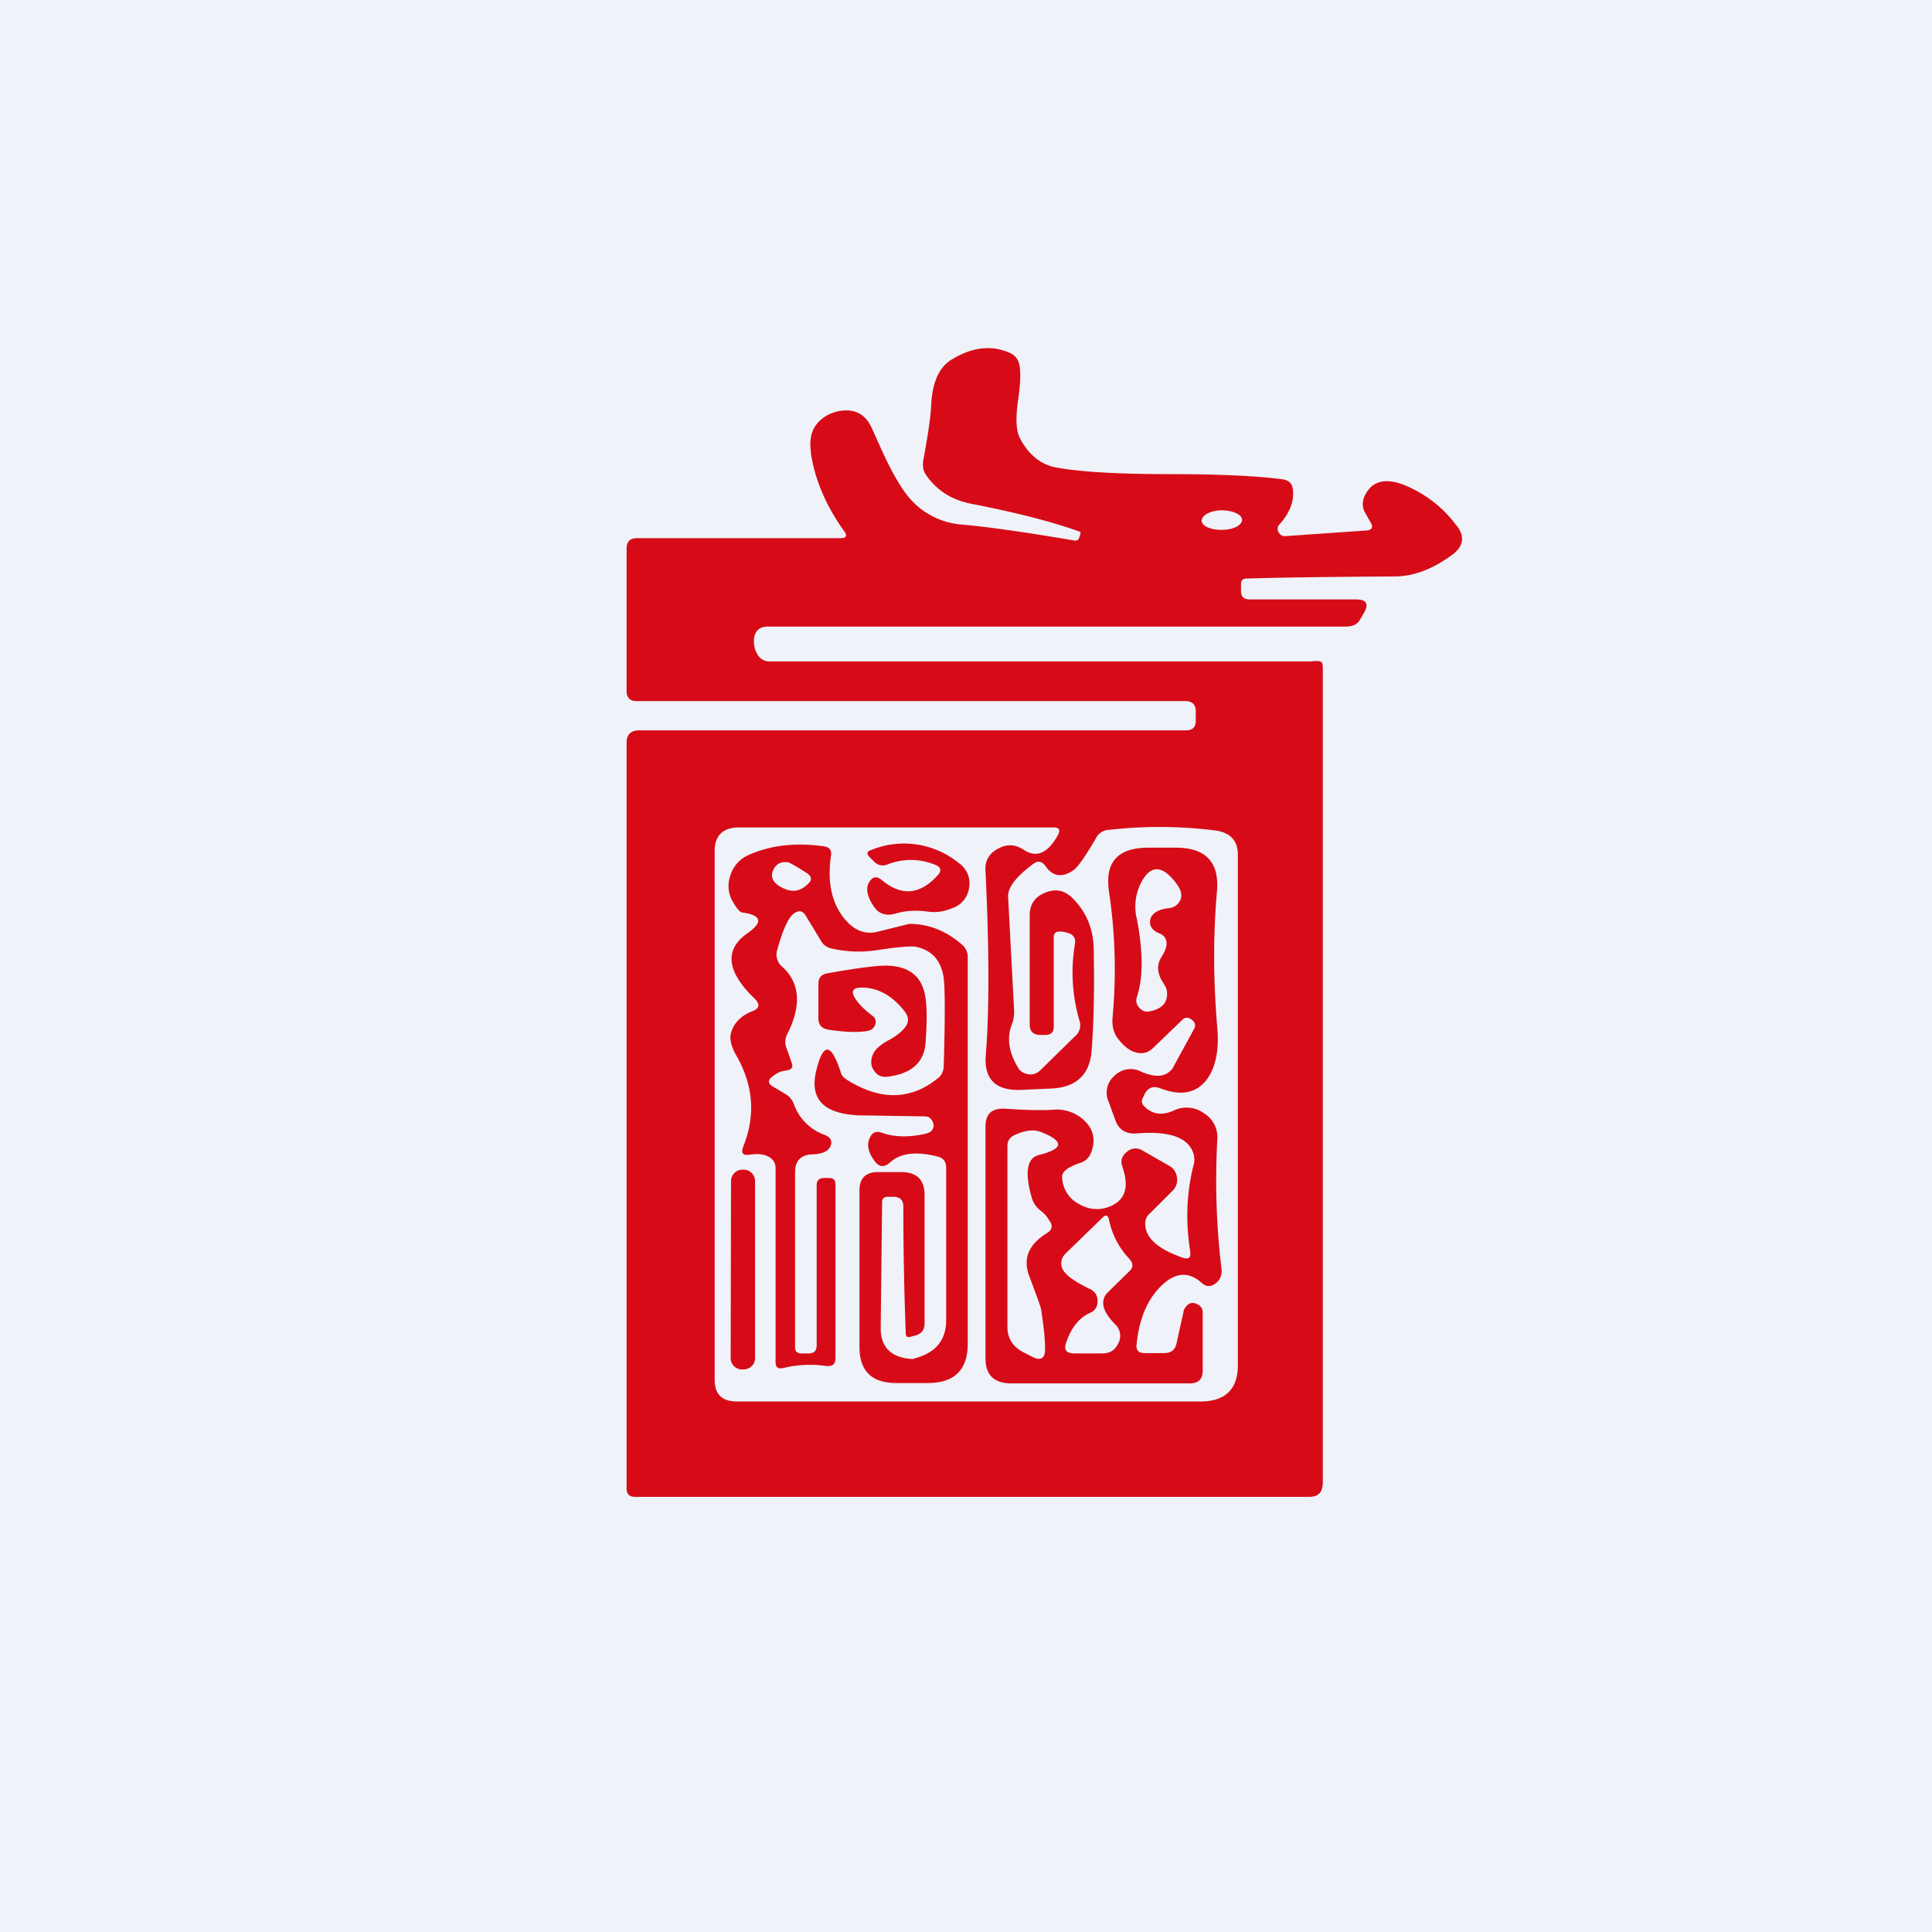 <?xml version="1.0" encoding="UTF-8"?>
<!-- generated by Finnhub -->
<svg viewBox="0 0 55.5 55.5" xmlns="http://www.w3.org/2000/svg">
<path d="M 0,0 H 55.5 V 55.5 H 0 Z" fill="rgb(239, 242, 248)"/>
<path d="M 23.29,12.995 C 23.41,13.79 23.73,14.53 24.25,15.26 C 24.35,15.39 24.31,15.46 24.15,15.46 H 18.3 C 18.1,15.46 18,15.56 18,15.76 V 19.86 C 18,20.04 18.1,20.14 18.28,20.14 H 34.05 C 34.25,20.14 34.35,20.24 34.35,20.43 V 20.72 C 34.35,20.89 34.25,20.98 34.08,20.98 H 18.37 C 18.12,20.98 18,21.1 18,21.34 V 42.76 C 18,42.92 18.08,43 18.24,43 H 37.6 C 37.9,43 38,42.85 38,42.56 V 19.19 C 38,18.99 37.95,18.99 37.79,18.99 L 37.64,19 H 22.09 C 21.83,19 21.69,18.75 21.66,18.5 V 18.47 C 21.64,18.2 21.76,18 22.05,18 H 38.62 C 38.82,18 38.97,17.97 39.07,17.8 L 39.18,17.61 C 39.33,17.35 39.26,17.22 38.95,17.22 H 35.9 C 35.73,17.22 35.65,17.14 35.65,16.98 V 16.78 C 35.65,16.68 35.7,16.62 35.8,16.62 C 36.78,16.59 38.2,16.57 40.06,16.56 C 40.59,16.56 41.14,16.36 41.7,15.95 C 42.05,15.7 42.1,15.4 41.82,15.07 A 3.5,3.5 0 0,0 40.28,13.91 C 39.76,13.73 39.41,13.83 39.21,14.23 C 39.12,14.42 39.13,14.6 39.24,14.77 L 39.37,15 C 39.46,15.15 39.41,15.23 39.24,15.24 L 36.94,15.4 A 0.2,0.2 0 0,1 36.73,15.29 A 0.18,0.18 0 0,1 36.76,15.06 C 37.06,14.72 37.18,14.39 37.14,14.06 C 37.12,13.89 37.03,13.8 36.85,13.77 C 36.11,13.67 35.01,13.62 33.55,13.62 C 32.06,13.62 30.99,13.55 30.34,13.43 C 29.9,13.35 29.54,13.06 29.29,12.57 C 29.19,12.37 29.17,12.01 29.25,11.47 C 29.32,10.99 29.33,10.64 29.27,10.43 A 0.45,0.45 0 0,0 28.99,10.13 C 28.46,9.9 27.9,9.98 27.32,10.34 C 26.97,10.56 26.78,11 26.75,11.64 C 26.74,11.94 26.66,12.48 26.52,13.24 C 26.5,13.4 26.52,13.54 26.62,13.67 C 26.92,14.09 27.34,14.36 27.89,14.47 C 29.13,14.71 30.17,14.97 31.01,15.27 C 31.04,15.29 31.05,15.3 31.04,15.32 L 31,15.45 C 30.98,15.51 30.94,15.53 30.88,15.53 C 29.41,15.28 28.33,15.13 27.64,15.07 A 2.2,2.2 0 0,1 26.07,14.24 C 25.83,13.94 25.55,13.44 25.23,12.71 L 25.04,12.29 C 24.86,11.89 24.54,11.73 24.1,11.81 C 23.8,11.87 23.56,12.02 23.4,12.27 C 23.29,12.46 23.25,12.71 23.3,13.01 Z M 28.96,25.77 L 29.13,29 C 29.14,29.15 29.12,29.29 29.07,29.42 C 28.92,29.8 28.97,30.21 29.24,30.66 C 29.3,30.77 29.4,30.84 29.54,30.86 A 0.4,0.4 0 0,0 29.88,30.75 L 30.88,29.77 A 0.41,0.41 0 0,0 31.01,29.32 A 4.89,4.89 0 0,1 30.88,27.12 C 30.91,26.96 30.84,26.85 30.68,26.8 A 0.83,0.83 0 0,0 30.44,26.76 C 30.32,26.76 30.27,26.82 30.27,26.93 V 29.5 C 30.27,29.65 30.19,29.73 30.03,29.73 H 29.89 C 29.68,29.73 29.58,29.63 29.58,29.43 V 26.29 C 29.58,25.99 29.72,25.77 30.01,25.65 C 30.31,25.52 30.56,25.57 30.79,25.78 C 31.2,26.18 31.42,26.68 31.42,27.32 C 31.44,28.42 31.42,29.37 31.36,30.17 C 31.31,30.87 30.92,31.24 30.19,31.27 L 29.31,31.31 C 28.59,31.33 28.26,30.99 28.32,30.3 C 28.42,29.04 28.42,27.28 28.31,25.02 C 28.29,24.73 28.41,24.52 28.67,24.38 S 29.17,24.25 29.42,24.42 C 29.78,24.65 30.1,24.51 30.39,23.99 C 30.47,23.84 30.43,23.77 30.26,23.77 H 21.23 C 20.77,23.77 20.53,24 20.53,24.45 V 39.64 C 20.53,40.05 20.74,40.26 21.17,40.26 H 34.49 C 35.19,40.26 35.56,39.91 35.56,39.22 V 24.56 C 35.56,24.16 35.36,23.93 34.94,23.86 A 12.8,12.8 0 0,0 31.85,23.84 A 0.42,0.42 0 0,0 31.5,24.05 C 31.18,24.6 30.96,24.92 30.82,25.01 C 30.5,25.22 30.23,25.18 30.02,24.86 C 29.92,24.74 29.82,24.72 29.69,24.81 C 29.19,25.18 28.94,25.5 28.96,25.77 Z M 35.11,15.22 C 35.43,15.22 35.68,15.09 35.68,14.93 C 35.68,14.78 35.41,14.66 35.09,14.66 C 34.78,14.66 34.52,14.8 34.52,14.96 C 34.52,15.11 34.79,15.23 35.11,15.22 Z M 25.5,24.83 C 25.95,24.66 26.4,24.66 26.86,24.84 C 27.03,24.91 27.06,25.01 26.94,25.14 C 26.43,25.71 25.89,25.75 25.33,25.28 C 25.18,25.16 25.07,25.18 24.97,25.34 C 24.87,25.5 24.9,25.72 25.07,25.99 C 25.22,26.25 25.44,26.33 25.74,26.24 C 26.01,26.16 26.32,26.14 26.67,26.19 C 26.89,26.22 27.11,26.19 27.35,26.09 A 0.71,0.71 0 0,0 27.84,25.49 A 0.7,0.7 0 0,0 27.54,24.79 A 2.49,2.49 0 0,0 25.02,24.42 C 24.9,24.46 24.89,24.53 24.98,24.62 L 25.12,24.76 C 25.22,24.86 25.36,24.89 25.5,24.83 Z M 22.75,30.55 L 22.59,30.1 A 0.48,0.48 0 0,1 22.62,29.7 C 23.03,28.88 22.98,28.23 22.47,27.77 A 0.45,0.45 0 0,1 22.33,27.28 C 22.49,26.7 22.65,26.35 22.81,26.24 C 22.95,26.14 23.06,26.16 23.15,26.31 L 23.58,27.02 C 23.65,27.15 23.76,27.22 23.9,27.25 C 24.35,27.35 24.79,27.36 25.22,27.29 C 25.82,27.2 26.18,27.17 26.32,27.2 C 26.78,27.3 27.04,27.6 27.11,28.1 C 27.15,28.45 27.15,29.3 27.11,30.64 C 27.1,30.79 27.04,30.91 26.91,31 C 26.26,31.51 25.54,31.6 24.76,31.25 C 24.39,31.08 24.19,30.95 24.16,30.83 C 23.88,29.95 23.65,29.93 23.45,30.75 C 23.25,31.57 23.65,31.99 24.66,32.04 L 26.57,32.07 C 26.68,32.07 26.75,32.13 26.79,32.22 C 26.83,32.3 26.83,32.37 26.79,32.44 C 26.76,32.51 26.68,32.55 26.54,32.58 C 26.07,32.68 25.67,32.66 25.33,32.54 C 25.17,32.48 25.06,32.53 24.99,32.68 C 24.89,32.88 24.94,33.11 25.13,33.36 C 25.26,33.53 25.4,33.54 25.56,33.4 C 25.86,33.12 26.32,33.07 26.92,33.22 C 27.1,33.26 27.18,33.37 27.18,33.55 V 37.92 C 27.18,38.47 26.91,38.82 26.38,38.99 L 26.22,39.04 C 25.6,39.01 25.29,38.7 25.3,38.13 L 25.34,34.53 C 25.34,34.43 25.4,34.38 25.51,34.38 H 25.66 C 25.86,34.38 25.95,34.48 25.95,34.66 C 25.95,35.8 25.97,37.01 26.02,38.3 C 26.02,38.4 26.07,38.43 26.16,38.4 L 26.31,38.36 C 26.47,38.31 26.56,38.2 26.56,38.03 V 34.32 C 26.56,33.89 26.33,33.67 25.89,33.67 H 25.23 C 24.87,33.67 24.69,33.84 24.69,34.2 V 38.7 C 24.69,39.39 25.05,39.73 25.75,39.73 H 26.65 C 27.42,39.73 27.8,39.35 27.8,38.6 V 27.5 A 0.46,0.46 0 0,0 27.64,27.14 C 27.18,26.74 26.68,26.54 26.12,26.54 L 25.23,26.76 C 24.88,26.86 24.56,26.74 24.29,26.43 C 23.9,25.98 23.76,25.37 23.87,24.59 C 23.9,24.42 23.83,24.33 23.65,24.31 C 22.85,24.2 22.15,24.28 21.53,24.55 A 0.95,0.95 0 0,0 20.98,25.15 A 0.9,0.9 0 0,0 21.08,25.95 C 21.18,26.12 21.26,26.2 21.31,26.21 C 21.88,26.29 21.93,26.49 21.47,26.81 C 20.8,27.28 20.87,27.91 21.68,28.69 C 21.84,28.85 21.82,28.97 21.61,29.05 C 21.28,29.18 21.08,29.39 21,29.67 C 20.95,29.83 21,30.07 21.18,30.37 C 21.65,31.22 21.7,32.07 21.35,32.94 C 21.28,33.13 21.34,33.2 21.54,33.17 S 21.91,33.15 22.04,33.21 C 22.2,33.28 22.28,33.4 22.28,33.56 V 39.13 C 22.28,39.28 22.35,39.33 22.5,39.3 C 22.91,39.2 23.32,39.18 23.73,39.24 C 23.91,39.26 24,39.19 24,39.02 V 34.02 C 24,33.9 23.94,33.84 23.82,33.84 H 23.68 C 23.53,33.84 23.46,33.91 23.46,34.05 V 38.65 C 23.46,38.81 23.38,38.88 23.22,38.88 H 23.02 C 22.9,38.88 22.84,38.82 22.84,38.71 V 33.67 C 22.84,33.34 23.01,33.17 23.35,33.16 C 23.61,33.15 23.78,33.08 23.85,32.94 C 23.92,32.79 23.87,32.68 23.71,32.61 A 1.46,1.46 0 0,1 22.81,31.73 A 0.56,0.56 0 0,0 22.55,31.42 L 22.23,31.23 C 22.05,31.13 22.04,31.03 22.21,30.91 C 22.34,30.81 22.45,30.77 22.53,30.76 C 22.72,30.74 22.79,30.68 22.75,30.56 Z M 23.16,25.07 C 22.85,24.87 22.66,24.77 22.64,24.77 C 22.46,24.75 22.34,24.8 22.26,24.91 C 22.1,25.15 22.17,25.36 22.49,25.51 C 22.75,25.64 22.99,25.61 23.19,25.41 C 23.34,25.29 23.33,25.17 23.16,25.07 Z M 25.05,29.17 C 24.81,28.99 24.65,28.82 24.56,28.67 C 24.44,28.47 24.5,28.37 24.75,28.37 C 25.22,28.37 25.64,28.6 26,29.07 C 26.1,29.21 26.11,29.34 26.03,29.47 C 25.94,29.61 25.78,29.74 25.55,29.87 C 25.32,29.99 25.17,30.12 25.1,30.24 C 25,30.44 25,30.62 25.12,30.77 C 25.21,30.9 25.33,30.95 25.49,30.93 C 26.19,30.85 26.56,30.51 26.59,29.93 L 26.6,29.77 C 26.64,29.13 26.62,28.67 26.53,28.42 C 26.39,27.98 26.04,27.76 25.5,27.74 C 25.24,27.73 24.66,27.8 23.77,27.96 C 23.59,27.99 23.51,28.09 23.51,28.26 V 29.25 C 23.51,29.45 23.61,29.55 23.81,29.58 C 24.32,29.66 24.71,29.66 24.95,29.61 C 25.05,29.58 25.12,29.52 25.15,29.41 C 25.17,29.31 25.14,29.23 25.05,29.17 Z M 21.36,33.6 H 21.33 A 0.33,0.33 0 0,0 21,33.92 L 20.99,39.02 C 20.99,39.2 21.14,39.34 21.32,39.34 H 21.35 C 21.54,39.34 21.69,39.2 21.69,39.02 V 33.92 A 0.33,0.33 0 0,0 21.36,33.6 Z M 34.19,35.94 C 34.22,36.14 34.14,36.19 33.95,36.12 C 33.27,35.88 32.92,35.57 32.9,35.19 C 32.89,35.06 32.93,34.94 33.04,34.85 L 33.67,34.22 A 0.44,0.44 0 0,0 33.81,33.82 A 0.44,0.44 0 0,0 33.57,33.48 L 32.82,33.05 A 0.37,0.37 0 0,0 32.37,33.09 C 32.23,33.2 32.18,33.34 32.24,33.51 C 32.43,34.05 32.34,34.41 32,34.6 A 0.97,0.97 0 0,1 31.02,34.6 A 0.9,0.9 0 0,1 30.51,33.8 C 30.51,33.66 30.68,33.52 31.05,33.4 A 0.48,0.48 0 0,0 31.34,33.12 C 31.48,32.77 31.42,32.46 31.17,32.21 A 1.15,1.15 0 0,0 30.24,31.88 C 29.94,31.9 29.48,31.89 28.87,31.85 C 28.49,31.83 28.31,32 28.31,32.36 V 39.02 C 28.31,39.5 28.56,39.74 29.05,39.74 H 34.18 C 34.43,39.74 34.55,39.62 34.55,39.37 V 37.71 A 0.25,0.25 0 0,0 34.4,37.47 C 34.23,37.38 34.1,37.44 34,37.65 V 37.68 L 33.8,38.58 C 33.76,38.78 33.64,38.87 33.44,38.87 H 32.88 C 32.71,38.87 32.63,38.79 32.65,38.62 C 32.72,37.93 32.93,37.39 33.3,37 C 33.72,36.55 34.13,36.5 34.53,36.86 C 34.64,36.96 34.76,36.97 34.89,36.89 C 35.04,36.79 35.11,36.64 35.09,36.45 A 21.2,21.2 0 0,1 34.97,32.73 A 0.81,0.81 0 0,0 34.57,31.97 A 0.85,0.85 0 0,0 33.7,31.91 C 33.38,32.05 33.1,32.01 32.88,31.79 C 32.8,31.72 32.78,31.63 32.83,31.54 L 32.88,31.43 C 32.98,31.24 33.13,31.19 33.32,31.26 C 33.94,31.5 34.39,31.4 34.69,30.98 C 34.93,30.63 35.02,30.15 34.97,29.54 C 34.85,28.16 34.85,26.84 34.96,25.6 C 35.03,24.76 34.63,24.35 33.77,24.35 H 33 C 32.1,24.35 31.73,24.77 31.86,25.63 C 32.04,26.83 32.07,28.03 31.96,29.23 C 31.94,29.47 31.99,29.67 32.11,29.83 C 32.31,30.09 32.51,30.23 32.72,30.25 C 32.87,30.27 33,30.22 33.12,30.11 L 33.95,29.31 C 34.03,29.22 34.13,29.21 34.23,29.29 C 34.33,29.36 34.36,29.45 34.3,29.56 L 33.69,30.68 C 33.69,30.69 33.67,30.72 33.63,30.75 C 33.44,30.95 33.16,30.95 32.77,30.78 A 0.65,0.65 0 0,0 32.02,30.9 A 0.63,0.63 0 0,0 31.84,31.63 L 32.04,32.18 C 32.14,32.45 32.34,32.58 32.64,32.56 C 33.51,32.49 34.04,32.64 34.24,33.03 C 34.31,33.17 34.33,33.31 34.29,33.46 C 34.09,34.24 34.05,35.06 34.19,35.94 Z M 33.43,28.25 A 0.8,0.8 0 0,1 33.28,27.92 A 0.55,0.55 0 0,1 33.35,27.52 C 33.45,27.36 33.5,27.24 33.51,27.14 C 33.52,26.98 33.45,26.87 33.3,26.81 S 33.06,26.66 33.04,26.54 C 33.02,26.38 33.09,26.26 33.26,26.17 A 0.91,0.91 0 0,1 33.57,26.09 A 0.4,0.4 0 0,0 33.91,25.85 C 33.99,25.66 33.88,25.43 33.57,25.13 C 33.31,24.9 33.08,24.92 32.88,25.19 A 1.5,1.5 0 0,0 32.66,26.41 C 32.84,27.35 32.84,28.09 32.66,28.64 A 0.29,0.29 0 0,0 32.73,28.95 C 32.82,29.05 32.92,29.08 33.04,29.05 C 33.33,28.99 33.49,28.85 33.52,28.64 A 0.48,0.48 0 0,0 33.42,28.25 Z M 30.17,35.11 A 0.93,0.93 0 0,0 29.91,34.79 A 0.72,0.72 0 0,1 29.64,34.41 C 29.43,33.68 29.5,33.27 29.84,33.18 C 30.57,33 30.58,32.78 29.88,32.51 C 29.68,32.44 29.44,32.47 29.14,32.61 A 0.32,0.32 0 0,0 28.94,32.92 V 38.12 C 28.94,38.43 29.08,38.66 29.35,38.82 L 29.6,38.95 C 29.9,39.12 30.04,39.03 30.02,38.7 C 30.02,38.4 29.97,38.04 29.91,37.63 C 29.91,37.58 29.79,37.25 29.56,36.64 C 29.38,36.14 29.56,35.74 30.08,35.42 C 30.21,35.34 30.24,35.24 30.18,35.11 Z M 30.54,36.48 C 30.62,36.64 30.88,36.82 31.31,37.03 C 31.46,37.1 31.53,37.22 31.53,37.38 C 31.53,37.54 31.45,37.66 31.3,37.72 C 31,37.86 30.78,38.13 30.63,38.56 C 30.55,38.77 30.63,38.88 30.86,38.88 H 31.66 C 31.89,38.88 32.04,38.78 32.13,38.58 A 0.45,0.45 0 0,0 32.03,38.04 C 31.84,37.84 31.73,37.67 31.7,37.52 A 0.42,0.42 0 0,1 31.83,37.12 L 32.43,36.53 C 32.56,36.42 32.56,36.3 32.45,36.17 A 2.29,2.29 0 0,1 31.86,35.05 C 31.83,34.9 31.76,34.88 31.66,34.99 L 30.63,35.99 C 30.48,36.13 30.45,36.29 30.53,36.48 Z" fill="rgb(214, 11, 23)" fill-rule="evenodd"/>
</svg>
